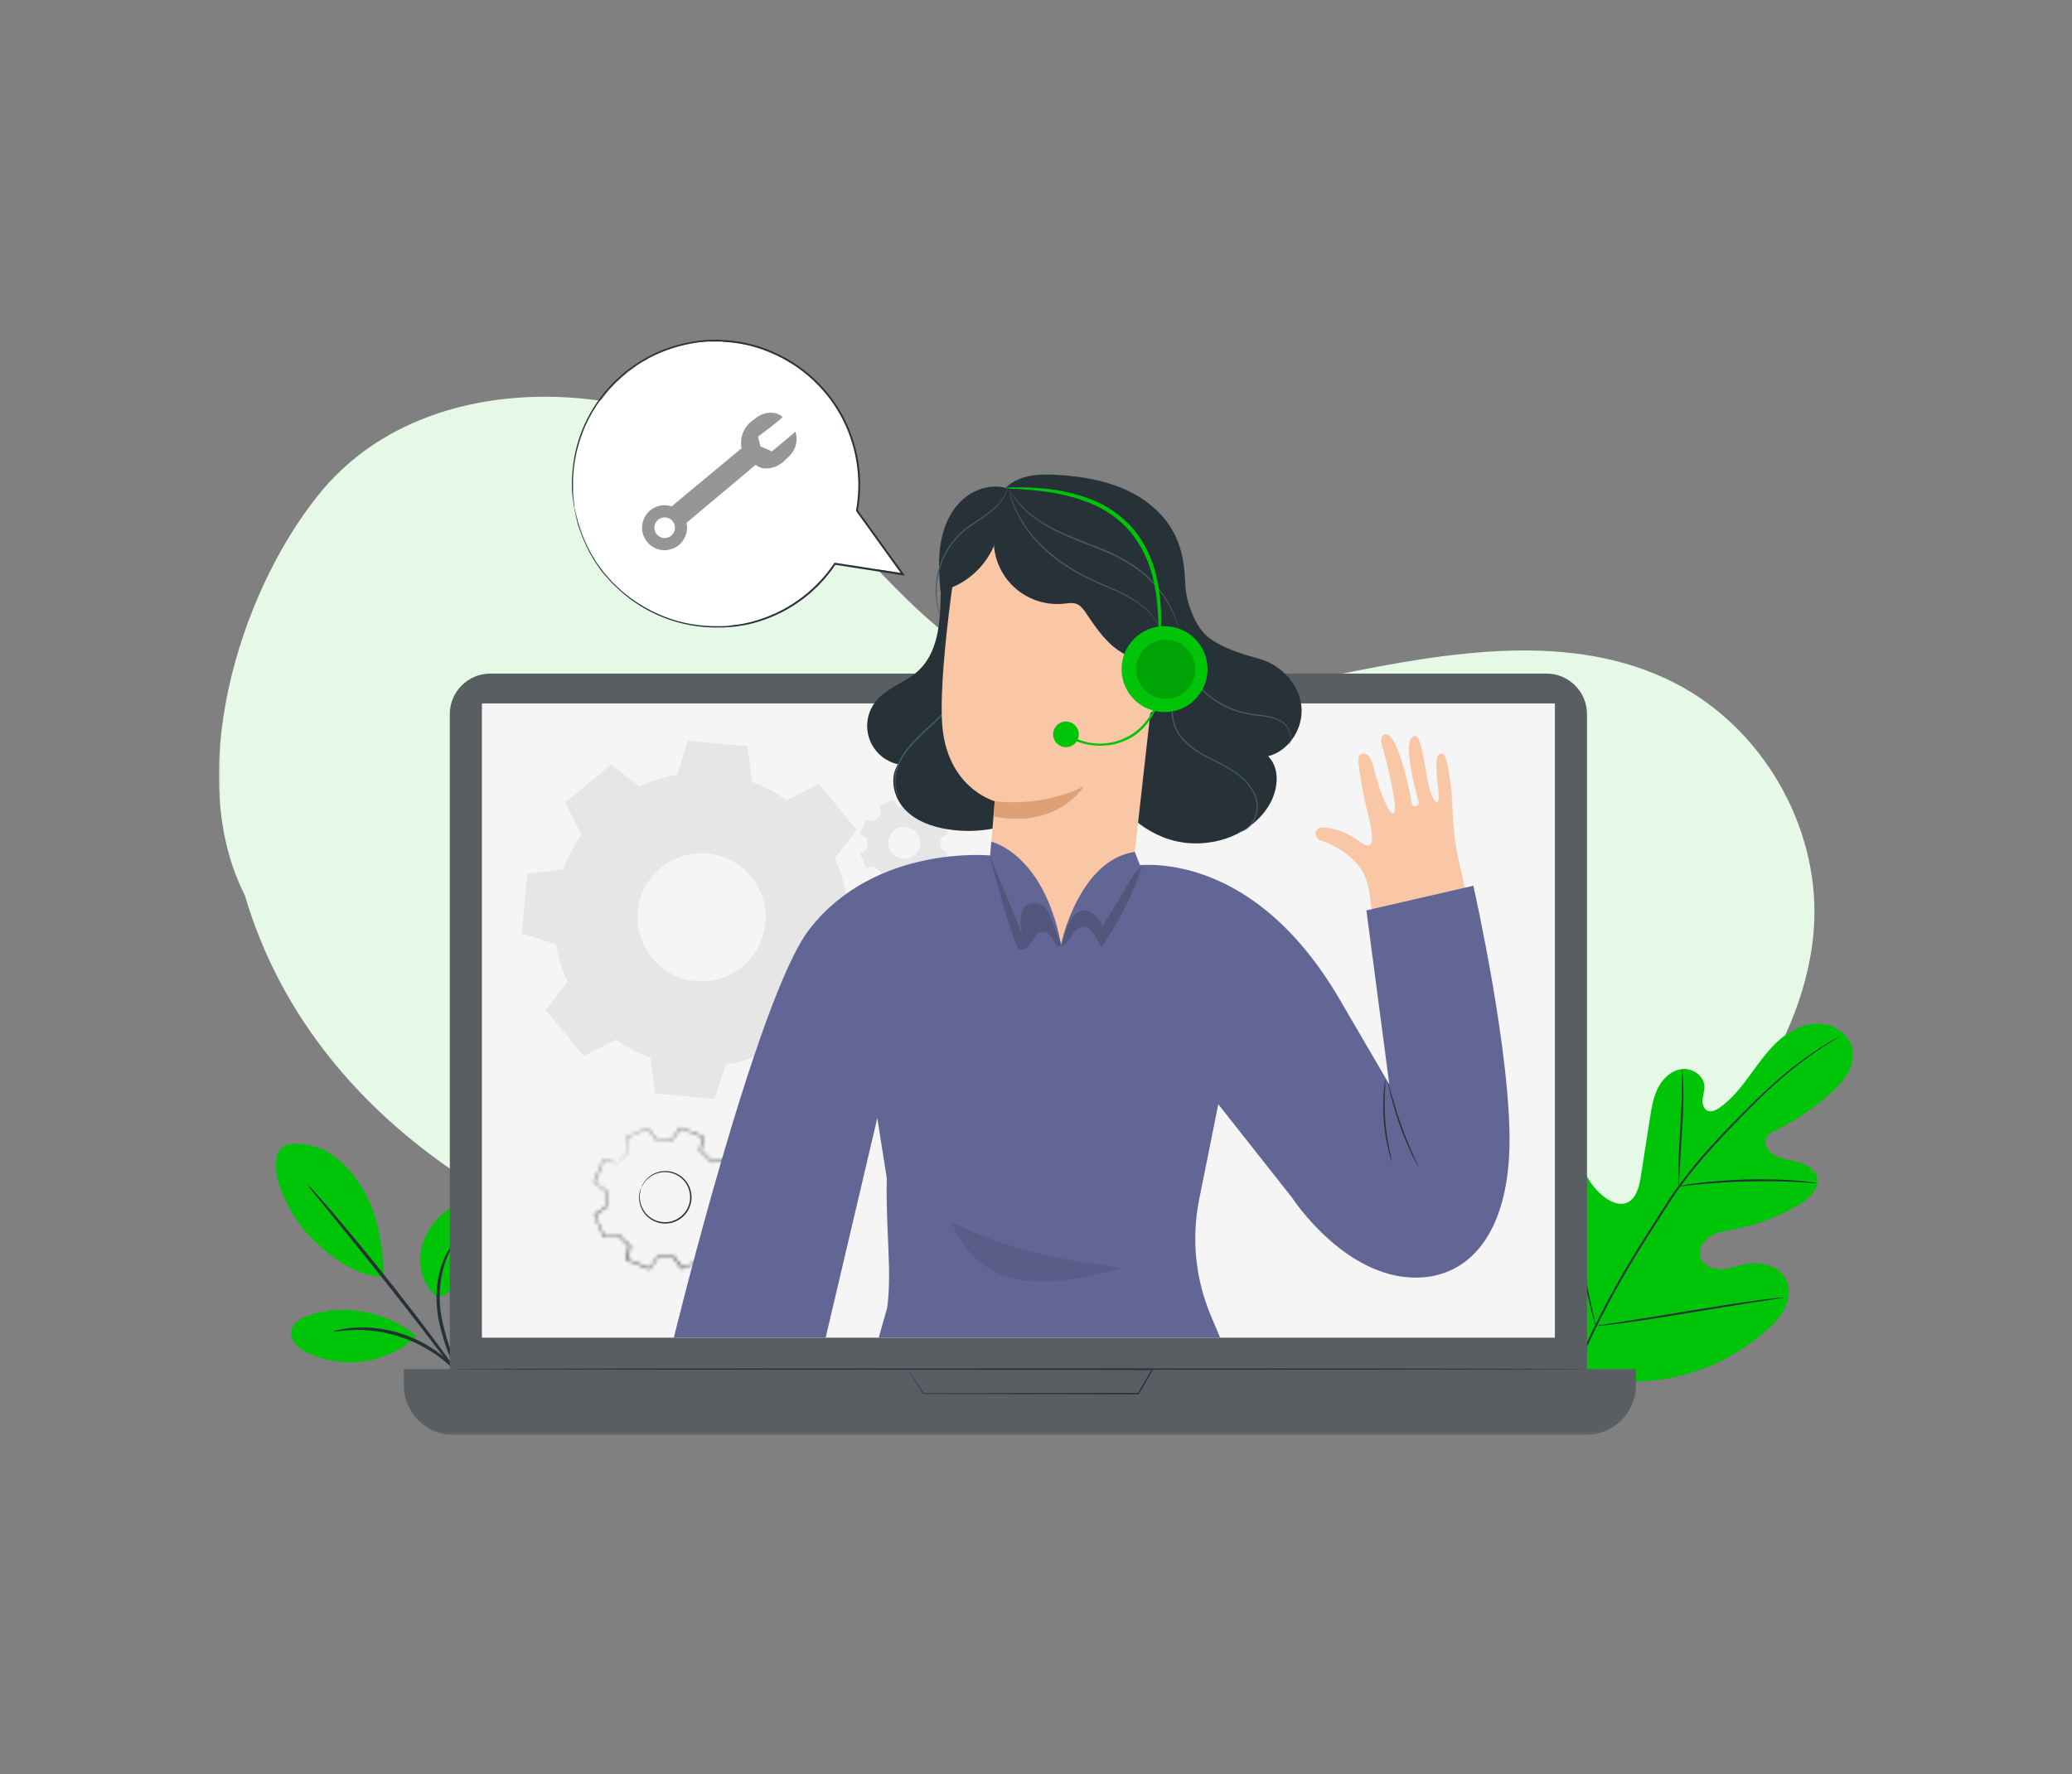 <?xml version="1.0" encoding="UTF-8"?> <svg xmlns="http://www.w3.org/2000/svg" width="606" height="519" viewBox="0 0 606 519" fill="none"><rect x="0" y="0" width="606" height="519" fill="#808080" stroke="none"/><mask id="mask0_357_34258" style="mask-type:luminance" maskUnits="userSpaceOnUse" x="64" y="98" width="478" height="322"><path d="M542 98.756H64V419.756H542V98.756Z" fill="white"></path></mask><g mask="url(#mask0_357_34258)"><path d="M71.596 261.874C54.087 227.558 69.151 174.439 93.36 144.488C124.767 105.694 189.635 109.733 226.699 137.843C249.735 155.303 265.662 181.874 291.396 195.05C321.433 210.441 357.527 204.13 390.621 197.452C423.716 190.775 459.81 184.423 489.855 199.83C515.222 212.81 531.859 241.255 530.612 269.699C529.797 288.071 522.151 305.587 512.019 320.945C498.83 340.929 480.897 358.201 459.101 368.176C431.435 380.741 399.938 380.79 369.591 381.507C320.504 382.639 271.001 386.034 222.599 377.793C157.389 366.702 91.298 328.836 71.596 261.882" fill="#E6F9E6"></path><path d="M459.444 399.324C445.44 385.717 445.195 364.666 448.847 346.393C449.45 343.339 449.662 340.049 451.545 337.59C453.428 335.131 457.162 333.844 459.697 335.587C461.808 337.036 462.37 339.854 463.291 342.256C464.522 345.456 466.633 348.249 469.38 350.31C471.174 351.637 473.456 352.655 475.6 351.938C478.485 350.904 479.398 347.297 479.879 344.243C480.768 338.543 481.656 332.842 482.553 327.142C483.034 324.088 483.539 320.961 484.957 318.184C486.376 315.408 488.927 313.095 491.968 312.753C495.008 312.411 498.334 314.675 498.489 317.761C498.546 319.048 498.081 320.302 497.959 321.58C497.837 322.859 498.195 324.365 499.345 324.911C500.494 325.456 501.871 324.805 502.931 324.056C506.591 321.482 509.379 317.859 512.028 314.235C514.677 310.611 517.277 306.906 520.685 303.983C524.092 301.059 528.494 299.097 532.912 299.528C537.33 299.96 541.56 303.453 541.968 307.932C542.375 312.411 539.147 316.377 535.838 319.414C530.939 323.925 525.404 327.704 519.421 330.636C518.345 331.165 517.18 331.735 516.625 332.802C515.631 334.732 517.237 337.069 519.136 338.062C521.296 339.194 523.807 339.357 526.146 340.033C528.485 340.709 530.89 342.166 531.428 344.569C532.17 347.891 529.023 350.741 526.097 352.468C520.244 355.92 513.846 358.347 507.17 359.626C504.79 360.082 502.279 360.44 500.233 361.702C498.187 362.964 496.614 365.554 497.364 367.883C498.114 370.212 500.804 371.36 503.233 371.311C505.662 371.262 507.977 370.318 510.357 369.837C514.824 368.942 520.204 370.114 522.299 374.178C523.684 376.849 523.293 380.196 521.932 382.899C520.57 385.603 518.361 387.744 516.071 389.691C508.05 396.49 498.391 401.441 488.088 403.225C477.784 405.008 468.606 404.463 459.501 399.349" fill="#00C408"></path><path d="M457 412.923C459.25 404.528 462.298 396.368 466.105 388.559C470.792 379.039 476.033 369.788 481.788 360.872L486.271 353.819C487.747 351.507 489.214 349.218 490.787 347.069C493.811 342.94 497.055 338.982 500.52 335.212C503.78 331.588 507.041 328.274 510.106 325.196C513.171 322.118 516.081 319.316 518.844 316.865C523.172 312.973 527.81 309.439 532.701 306.279C534.437 305.163 535.807 304.341 536.777 303.836L537.845 303.217C537.967 303.144 538.089 303.079 538.22 303.03C538.114 303.119 537.999 303.201 537.877 303.274L536.834 303.934C535.921 304.504 534.568 305.359 532.856 306.499C528.014 309.707 523.425 313.282 519.113 317.175C516.374 319.618 513.488 322.46 510.448 325.546C507.408 328.632 504.18 331.955 500.919 335.578C497.479 339.333 494.243 343.274 491.235 347.386C489.679 349.528 488.228 351.808 486.744 354.121C485.261 356.433 483.785 358.787 482.269 361.148C476.531 370.057 471.289 379.275 466.578 388.77C462.763 396.547 459.69 404.666 457.391 413.013" fill="#263238"></path><path d="M490.954 347.061C490.872 346.613 490.848 346.166 490.864 345.71C490.864 344.838 490.864 343.583 490.864 342.02C490.921 338.909 491.158 334.618 491.435 329.886C491.712 325.155 491.891 320.864 491.907 317.761C491.907 316.206 491.907 314.952 491.907 314.08C491.875 313.632 491.891 313.176 491.956 312.729C492.062 313.168 492.119 313.616 492.127 314.072C492.209 314.935 492.274 316.198 492.315 317.753C492.405 320.864 492.315 325.171 492.013 329.911C491.712 334.65 491.467 338.811 491.272 342.036C491.19 343.494 491.125 344.723 491.076 345.717C491.084 346.165 491.043 346.621 490.954 347.061Z" fill="#263238"></path><path d="M531.468 346.124C530.922 346.149 530.375 346.124 529.837 346.051C528.81 345.978 527.327 345.864 525.501 345.782C521.833 345.579 516.763 345.489 511.163 345.627C505.563 345.766 500.501 346.124 496.841 346.482C495.015 346.645 493.581 346.824 492.521 346.938C491.983 347.028 491.437 347.069 490.891 347.061C491.396 346.898 491.926 346.776 492.456 346.71C493.466 346.531 494.901 346.295 496.768 346.075C500.428 345.611 505.498 345.196 511.122 345.049C515.915 344.911 520.708 345.025 525.493 345.375C527.327 345.513 528.81 345.684 529.829 345.831C530.384 345.872 530.93 345.969 531.468 346.124Z" fill="#263238"></path><path d="M466.717 387.916C466.717 387.916 466.628 387.745 466.522 387.395C466.416 387.045 466.261 386.475 466.081 385.864C465.706 384.537 465.209 382.607 464.63 380.164C463.465 375.359 462.071 368.666 460.628 361.263C459.185 353.861 457.857 347.159 456.797 342.33C456.275 339.985 455.843 338.055 455.517 336.63C455.387 336.003 455.273 335.49 455.183 335.075C455.134 334.895 455.102 334.708 455.102 334.521C455.102 334.521 455.191 334.692 455.297 335.042C455.403 335.392 455.558 335.962 455.737 336.573C456.112 337.9 456.61 339.83 457.188 342.273C458.346 347.078 459.748 353.771 461.191 361.182C462.633 368.592 463.962 375.278 465.022 380.107L466.293 385.807C466.432 386.426 466.546 386.947 466.636 387.362C466.685 387.542 466.717 387.729 466.717 387.916Z" fill="#263238"></path><path d="M521.692 379.601C521.513 379.666 521.325 379.715 521.138 379.731L519.507 379.992L513.614 380.888C508.642 381.653 501.787 382.785 494.214 384.039C486.641 385.293 479.819 386.393 474.806 387.028C472.311 387.362 470.29 387.606 468.888 387.744L467.258 387.899C467.07 387.932 466.883 387.932 466.695 387.899C466.875 387.834 467.062 387.785 467.25 387.769L468.88 387.508L474.765 386.612C479.737 385.847 486.601 384.715 494.173 383.461C501.746 382.207 508.617 381.132 513.614 380.472C516.108 380.139 518.13 379.894 519.532 379.756L521.162 379.601C521.333 379.577 521.513 379.577 521.692 379.601Z" fill="#263238"></path><path d="M83.359 335.091C87.768 333.91 92.594 335.026 96.474 337.42C100.297 339.96 103.492 343.34 105.799 347.306C110.486 354.789 112.092 364.814 112.247 373.641C102.465 373.185 94.118 365.441 90.14 361.247C83.856 354.618 76.511 338.829 83.359 335.123" fill="#00C408"></path><path d="M127.983 379.585C123.972 376.441 122.203 370.904 123.092 365.888C124.119 360.831 127.135 356.401 131.463 353.583C133.411 352.256 135.832 351.214 138.09 351.898C140.21 352.679 141.742 354.552 142.076 356.784C142.386 358.99 142.109 361.238 141.261 363.298C138.742 370.424 135.001 376.857 127.983 379.65" fill="#00C408"></path><path d="M136.889 407.509C136.489 407.029 136.163 406.499 135.91 405.929C135.348 404.887 134.549 403.356 133.628 401.442C131.117 396.459 129.292 391.158 128.199 385.685C127.042 379.171 127.89 373.096 129.52 369.114C130.123 367.526 130.93 366.019 131.916 364.635C132.242 364.106 132.65 363.625 133.131 363.226C133.302 363.332 131.558 365.384 130.172 369.358C128.485 374.578 128.142 380.132 129.177 385.514C130.27 390.905 131.973 396.149 134.264 401.149C135.951 405.042 137.019 407.444 136.889 407.509Z" fill="#263238"></path><path d="M90.008 346.621C90.782 347.289 91.491 348.021 92.135 348.82C93.456 350.277 95.331 352.419 97.621 355.09C102.194 360.424 108.397 367.907 115.049 376.336C121.7 384.764 127.512 392.541 131.636 398.241C133.699 401.091 135.345 403.412 136.454 405.041C137.073 405.847 137.619 406.71 138.084 407.614C137.375 406.881 136.723 406.099 136.136 405.261L131.066 398.656C126.803 393.07 120.893 385.367 114.258 376.946C107.623 368.526 101.509 360.986 97.075 355.538L91.817 349.064C91.149 348.298 90.546 347.484 90.008 346.621Z" fill="#263238"></path><path d="M121.368 390.464C112.76 383.713 101.43 381.515 90.923 384.569C88.306 385.383 85.397 386.955 85.136 389.674C84.875 392.394 87.426 394.56 89.888 395.757C100.468 400.774 113.021 398.941 121.727 391.116" fill="#00C408"></path><path d="M97.438 389.552C97.975 389.3 98.554 389.129 99.141 389.039C99.818 388.868 100.502 388.746 101.195 388.664C102.108 388.518 103.021 388.42 103.942 388.379C106.347 388.241 108.76 388.347 111.14 388.697C117.001 389.552 122.584 391.759 127.442 395.146C129.415 396.523 131.249 398.094 132.904 399.837C133.548 400.497 134.159 401.189 134.722 401.922C135.178 402.451 135.586 403.013 135.961 403.599C136.327 404.063 136.629 404.576 136.849 405.13C136.694 405.244 135.292 403.135 132.407 400.326C130.711 398.689 128.885 397.207 126.929 395.896C124.516 394.316 121.957 392.972 119.291 391.889C116.601 390.855 113.822 390.089 110.985 389.601C108.662 389.218 106.306 389.047 103.95 389.08C99.973 389.161 97.478 389.739 97.438 389.552Z" fill="#263238"></path><path d="M143.431 197.054H452.275C458.837 197.054 464.152 202.364 464.152 208.919V404.92C464.152 411.475 458.837 416.784 452.275 416.784H143.431C136.869 416.784 131.555 411.475 131.555 404.92V208.919C131.555 202.364 136.869 197.054 143.431 197.054Z" fill="#595E63"></path><path d="M118.117 400.529H478.461V405.261C478.461 413.265 471.965 419.756 463.952 419.756H132.627C124.614 419.756 118.117 413.265 118.117 405.261V400.529Z" fill="#595E63"></path><path d="M454.762 205.783H140.953V391.336H454.762V205.783Z" fill="#F5F5F5"></path><path d="M265.531 400.529H266.933H271.009L286.211 400.464L337.051 400.358H337.426L337.238 400.684C336.602 401.775 335.909 402.948 335.225 404.137C334.54 405.326 333.774 406.58 333.089 407.785L333.024 407.891H332.902L269.982 407.777H269.925V407.728L266.664 402.378L265.849 401.018L265.58 400.57L265.898 401.042C266.102 401.368 266.395 401.816 266.778 402.402C267.545 403.599 268.678 405.35 270.137 407.63L270.055 407.581L332.975 407.467L332.788 407.573L334.923 403.917C335.616 402.736 336.301 401.555 336.945 400.464L337.124 400.79L286.496 400.676L271.147 400.578H266.982H265.898L265.531 400.529Z" fill="#263238"></path><path fill-rule="evenodd" clip-rule="evenodd" d="M255.784 240.303C256.354 239.538 257.031 238.862 257.781 238.275L257.308 235.678L261.327 233.96L262.875 236.101C263.821 235.971 264.775 235.971 265.72 236.101L267.22 233.935L271.296 235.564L270.88 238.17C271.638 238.74 272.323 239.416 272.91 240.165L275.51 239.692L277.23 243.707L275.086 245.254C275.217 246.199 275.217 247.152 275.086 248.096L277.254 249.603L275.624 253.674L273.024 253.259C272.453 254.025 271.777 254.709 271.027 255.295L271.5 257.884L267.481 259.603L265.932 257.461C264.987 257.591 264.025 257.591 263.079 257.461L261.579 259.635L257.504 258.007L257.919 255.401C257.153 254.831 256.469 254.155 255.882 253.406L253.29 253.878L251.586 249.831L253.73 248.284C253.599 247.339 253.599 246.386 253.73 245.442L251.586 243.935L253.216 239.863L255.825 240.279L255.784 240.303ZM260.137 244.815C259.158 247.209 260.308 249.945 262.696 250.922C265.093 251.899 267.831 250.751 268.81 248.365C269.788 245.979 268.647 243.243 266.258 242.266C263.862 241.28 261.123 242.42 260.137 244.815Z" fill="#E6E6E6"></path><path fill-rule="evenodd" clip-rule="evenodd" d="M239.487 324.504C241.15 322.297 243.09 320.31 245.266 318.608L243.888 311.085L255.537 306.124L260.028 312.322C262.767 311.923 265.538 311.89 268.285 312.224L272.63 305.938L284.384 310.66L283.17 318.201C285.387 319.854 287.367 321.8 289.071 323.974L296.603 322.606L301.567 334.276L295.364 338.754C295.763 341.491 295.796 344.259 295.454 347.004L301.754 351.352L297.027 363.087L289.479 361.873C287.824 364.088 285.876 366.068 283.699 367.77L285.069 375.293L273.421 380.261L268.937 374.064C266.199 374.463 263.427 374.488 260.68 374.154L256.335 380.44L244.581 375.725L245.796 368.176C243.579 366.523 241.598 364.586 239.894 362.404L232.363 363.779L227.39 352.142L233.593 347.655C233.194 344.927 233.169 342.15 233.504 339.414L227.211 335.09L231.93 323.347L239.487 324.561V324.504ZM252.089 337.582C249.293 344.536 252.667 352.443 259.629 355.245C266.59 358.038 274.505 354.666 277.309 347.712C280.105 340.758 276.73 332.851 269.769 330.049C269.769 330.049 269.769 330.049 269.761 330.049C262.799 327.256 254.885 330.636 252.089 337.598V337.582Z" fill="#F5F5F5"></path><path d="M187.601 347.427C187.78 346.841 188.057 346.295 188.416 345.798C189.394 344.382 190.837 343.355 192.491 342.883C195.002 342.158 197.716 342.769 199.665 344.512C200.227 345 200.708 345.57 201.099 346.206C201.507 346.865 201.817 347.582 202.004 348.331C202.86 351.596 201.474 355.033 198.597 356.8C197.301 357.606 195.793 358.005 194.268 357.948C192.891 357.899 191.546 357.476 190.388 356.727C187.886 355.106 186.565 352.175 187.006 349.227C187.087 348.608 187.275 348.013 187.552 347.452C187.397 348.046 187.266 348.649 187.169 349.251C186.981 350.912 187.348 352.59 188.212 354.015C189.5 356.149 191.782 357.476 194.277 357.549C195.711 357.59 197.13 357.207 198.352 356.442C201.083 354.781 202.403 351.531 201.613 348.437C201.262 347.028 200.496 345.758 199.42 344.781C198.442 343.909 197.252 343.307 195.972 343.038C194.855 342.81 193.69 342.842 192.589 343.144C190.967 343.567 189.533 344.528 188.514 345.864C187.87 346.816 187.65 347.452 187.601 347.427Z" fill="#263238"></path><mask id="mask1_357_34258" style="mask-type:luminance" maskUnits="userSpaceOnUse" x="173" y="329" width="43" height="43"><path d="M180.666 340.197H180.405L179.59 340.091L176.46 339.627L176.533 339.578L173.957 346.092L173.917 345.962L177.414 348.348L177.471 348.397V348.47C177.291 349.977 177.316 351.5 177.536 352.998V353.079L177.462 353.136L174.039 355.62L174.088 355.441L176.859 361.866L176.672 361.768L180.837 361.003H180.943L181.008 361.092C181.946 362.281 183.046 363.34 184.269 364.244L184.367 364.309V364.423C184.163 365.718 183.935 367.143 183.706 368.6L183.584 368.389L190.105 370.995L189.868 371.068L192.273 367.583L192.339 367.485H192.461C193.961 367.664 195.477 367.648 196.977 367.428H197.099L197.172 367.526L199.658 370.954L199.406 370.889L205.853 368.136L205.723 368.372C205.478 367.053 205.226 365.636 204.965 364.211V364.081L205.062 364C206.253 363.071 207.312 361.988 208.217 360.783L208.299 360.677H208.429L212.611 361.353L212.374 361.483C213.255 359.309 214.127 357.143 214.991 354.969L215.064 355.221L211.584 352.778L211.478 352.705V352.583C211.657 351.084 211.641 349.57 211.429 348.071V347.949L211.535 347.876L214.967 345.433L214.893 345.677L212.154 339.236L212.374 339.358L208.201 340.107H208.087L208.014 340.009C207.068 338.812 205.976 337.754 204.753 336.85L204.663 336.785V336.671C204.9 335.237 205.12 333.853 205.34 332.493L205.454 332.689L198.933 330.066L199.129 330.009L196.683 333.478L196.626 333.56H196.536C195.028 333.356 193.512 333.356 192.004 333.56H191.923L191.874 333.495C190.977 332.249 190.162 331.125 189.429 330.058L189.575 330.099L183.111 332.86L183.168 332.754C183.462 334.382 183.706 335.783 183.902 336.923V336.964C182.997 337.664 182.158 338.454 181.4 339.309L180.853 339.961L180.666 340.172C180.707 340.091 180.764 340.009 180.821 339.936C180.935 339.781 181.106 339.553 181.342 339.26C182.076 338.381 182.891 337.575 183.788 336.858V336.923C183.568 335.791 183.315 334.423 182.973 332.762V332.689H183.046L189.477 329.912H189.575L189.632 329.993L192.127 333.413L191.988 333.356C193.512 333.128 195.061 333.104 196.594 333.291L196.454 333.356C197.212 332.249 198.004 331.093 198.851 329.871L198.924 329.765L199.047 329.814L205.568 332.412L205.707 332.461V332.599C205.487 333.959 205.267 335.343 205.038 336.777L204.965 336.597C206.204 337.534 207.32 338.625 208.273 339.855L208.087 339.79L212.252 339.024H212.407L212.472 339.171C213.361 341.263 214.274 343.413 215.227 345.604L215.293 345.759L215.154 345.856L211.73 348.299L211.812 348.104C212.04 349.635 212.057 351.19 211.861 352.721L211.771 352.526L215.26 354.928L215.398 355.026L215.333 355.18L212.725 361.695L212.66 361.85H212.489L208.307 361.182L208.519 361.092C207.581 362.33 206.481 363.438 205.258 364.39L205.332 364.179C205.593 365.612 205.853 367.029 206.098 368.34V368.511L205.935 368.478L199.487 371.223L199.332 371.288L199.235 371.157L196.789 367.721L196.985 367.811C195.452 368.03 193.895 368.039 192.363 367.851L192.559 367.77L190.113 371.247L190.023 371.377L189.877 371.32L183.355 368.698L183.209 368.641V368.486C183.446 367.037 183.682 365.612 183.886 364.317L183.959 364.496C182.736 363.56 181.636 362.46 180.699 361.239L180.87 361.304L176.704 362.053H176.574L176.517 361.931C175.555 359.667 174.642 357.517 173.786 355.482L173.737 355.376L173.835 355.302L177.275 352.86L177.217 352.998C176.997 351.475 176.989 349.928 177.176 348.397L177.234 348.519L173.762 346.076L173.688 346.027V345.946C174.773 343.307 175.661 341.125 176.338 339.431V339.382H176.386L179.484 339.912L180.299 340.058L180.666 340.197Z" fill="white"></path></mask><g mask="url(#mask1_357_34258)"><path d="M180.666 340.197H180.405L179.59 340.091L176.46 339.627L176.533 339.578L173.957 346.092L173.917 345.962L177.414 348.348L177.471 348.397V348.47C177.291 349.977 177.316 351.5 177.536 352.998V353.079L177.462 353.136L174.039 355.62L174.088 355.441L176.859 361.866L176.672 361.768L180.837 361.003H180.943L181.008 361.092C181.946 362.281 183.046 363.34 184.269 364.244L184.367 364.309V364.423C184.163 365.718 183.935 367.143 183.706 368.6L183.584 368.389L190.105 370.995L189.868 371.068L192.273 367.583L192.339 367.485H192.461C193.961 367.664 195.477 367.648 196.977 367.428H197.099L197.172 367.526L199.658 370.954L199.406 370.889L205.853 368.136L205.723 368.372C205.478 367.053 205.226 365.636 204.965 364.211V364.081L205.062 364C206.253 363.071 207.312 361.988 208.217 360.783L208.299 360.677H208.429L212.611 361.353L212.374 361.483C213.255 359.309 214.127 357.143 214.991 354.969L215.064 355.221L211.584 352.778L211.478 352.705V352.583C211.657 351.084 211.641 349.57 211.429 348.071V347.949L211.535 347.876L214.967 345.433L214.893 345.677L212.154 339.236L212.374 339.358L208.201 340.107H208.087L208.014 340.009C207.068 338.812 205.976 337.754 204.753 336.85L204.663 336.785V336.671C204.9 335.237 205.12 333.853 205.34 332.493L205.454 332.689L198.933 330.066L199.129 330.009L196.683 333.478L196.626 333.56H196.536C195.028 333.356 193.512 333.356 192.004 333.56H191.923L191.874 333.495C190.977 332.249 190.162 331.125 189.429 330.058L189.575 330.099L183.111 332.86L183.168 332.754C183.462 334.382 183.706 335.783 183.902 336.923V336.964C182.997 337.664 182.158 338.454 181.4 339.309L180.853 339.961L180.666 340.172C180.707 340.091 180.764 340.009 180.821 339.936C180.935 339.781 181.106 339.553 181.342 339.26C182.076 338.381 182.891 337.575 183.788 336.858V336.923C183.568 335.791 183.315 334.423 182.973 332.762V332.689H183.046L189.477 329.912H189.575L189.632 329.993L192.127 333.413L191.988 333.356C193.512 333.128 195.061 333.104 196.594 333.291L196.454 333.356C197.212 332.249 198.004 331.093 198.851 329.871L198.924 329.765L199.047 329.814L205.568 332.412L205.707 332.461V332.599C205.487 333.959 205.267 335.343 205.038 336.777L204.965 336.597C206.204 337.534 207.32 338.625 208.273 339.855L208.087 339.79L212.252 339.024H212.407L212.472 339.171C213.361 341.263 214.274 343.413 215.227 345.604L215.293 345.759L215.154 345.856L211.73 348.299L211.812 348.104C212.04 349.635 212.057 351.19 211.861 352.721L211.771 352.526L215.26 354.928L215.398 355.026L215.333 355.18L212.725 361.695L212.66 361.85H212.489L208.307 361.182L208.519 361.092C207.581 362.33 206.481 363.438 205.258 364.39L205.332 364.179C205.593 365.612 205.853 367.029 206.098 368.34V368.511L205.935 368.478L199.487 371.223L199.332 371.288L199.235 371.157L196.789 367.721L196.985 367.811C195.452 368.03 193.895 368.039 192.363 367.851L192.559 367.77L190.113 371.247L190.023 371.377L189.877 371.32L183.355 368.698L183.209 368.641V368.486C183.446 367.037 183.682 365.612 183.886 364.317L183.959 364.496C182.736 363.56 181.636 362.46 180.699 361.239L180.87 361.304L176.704 362.053H176.574L176.517 361.931C175.555 359.667 174.642 357.517 173.786 355.482L173.737 355.376L173.835 355.302L177.275 352.86L177.217 352.998C176.997 351.475 176.989 349.928 177.176 348.397L177.234 348.519L173.762 346.076L173.688 346.027V345.946C174.773 343.307 175.661 341.125 176.338 339.431V339.382H176.386L179.484 339.912L180.299 340.058L180.666 340.197Z" fill="#263238" stroke="#263238" stroke-width="48"></path></g><path fill-rule="evenodd" clip-rule="evenodd" d="M164.707 254.26C166.036 250.685 167.837 247.297 170.071 244.203L165.286 234.797L178.727 223.657L187.099 230.09C190.555 228.486 194.215 227.354 197.973 226.727L201.233 216.703L218.62 218.332L219.989 228.788C223.56 230.107 226.934 231.898 230.032 234.113L239.446 229.341L250.589 242.77L244.158 251.125C245.747 254.577 246.872 258.225 247.508 261.971L257.534 265.229L255.904 282.598L245.438 283.958C244.142 287.533 242.373 290.921 240.172 294.031L244.949 303.437L231.507 314.577L223.136 308.152C219.671 309.74 216.011 310.856 212.246 311.474L208.985 321.499L191.598 319.87L190.229 309.422C186.65 308.119 183.26 306.344 180.146 304.145L170.739 308.917L159.588 295.489L165.995 287.134C164.397 283.681 163.264 280.025 162.629 276.271L152.602 273.014L154.233 255.644L164.691 254.276L164.707 254.26ZM186.512 266.589C185.542 276.89 193.114 286.018 203.426 286.988C213.737 287.957 222.875 280.391 223.845 270.09C224.815 259.789 217.242 250.66 206.931 249.691C206.915 249.691 206.898 249.691 206.89 249.691C196.595 248.747 187.482 256.312 186.512 266.589Z" fill="#E6E6E6"></path><path d="M464.151 400.529C464.151 400.643 389.689 400.733 297.864 400.733C206.04 400.733 131.578 400.643 131.578 400.529C131.578 400.415 206.024 400.334 297.864 400.334C389.705 400.334 464.151 400.424 464.151 400.529Z" fill="#263238"></path><path d="M285.268 150.881C280.141 153.128 277.158 158.658 276.041 164.138C274.924 169.619 275.283 175.286 274.802 180.864C274.321 186.443 272.789 192.265 268.713 196.101C264.915 199.684 259.331 201.141 256.095 205.237C252.158 210.213 253.006 217.436 257.978 221.369C259.339 222.444 260.92 223.193 262.616 223.568C260.056 227.639 261.336 233.266 264.613 236.76C267.89 240.253 272.691 241.923 277.427 242.639C285.757 243.91 294.642 242.509 301.677 237.876C308.712 233.242 313.635 225.196 313.619 216.784" fill="#263238"></path><path d="M263.055 233.6C262.664 233.046 262.354 232.436 262.15 231.784C261.572 230.009 261.466 228.12 261.824 226.296C262.061 225.033 262.46 223.804 262.998 222.639C263.65 221.32 264.441 220.074 265.354 218.926C267.53 216.385 269.886 213.999 272.405 211.801C274.85 209.545 277.141 207.118 279.26 204.553C280.996 202.46 282.472 200.164 283.654 197.721C284.444 196.068 285.039 194.333 285.431 192.55C285.585 191.923 285.626 191.418 285.7 191.084C285.716 190.913 285.757 190.734 285.814 190.571C285.83 190.742 285.83 190.921 285.814 191.092C285.765 191.434 285.748 191.947 285.618 192.582C285.284 194.398 284.721 196.165 283.939 197.843C282.781 200.327 281.322 202.656 279.586 204.781C277.475 207.387 275.184 209.83 272.723 212.11C270.212 214.292 267.856 216.662 265.68 219.178C264.767 220.294 263.984 221.516 263.341 222.802C262.794 223.934 262.387 225.131 262.142 226.361C261.759 228.152 261.824 230.001 262.338 231.76C262.542 232.387 262.778 233.006 263.055 233.6Z" fill="#455A64"></path><path d="M346.582 169.277C346.582 176.801 350.055 183.698 353.177 186.239C357.603 189.822 364.091 191.557 368.362 192.754C374.59 194.488 379.774 199.936 380.589 206.353C381.404 212.77 377.166 219.618 370.906 221.231C374.843 225.245 373.669 232.151 370.433 236.703C364.295 245.408 352.044 248.755 341.903 245.53C331.763 242.306 323.97 233.315 320.922 223.112" fill="#263238"></path><path d="M362.065 243.398C362.929 243.21 363.744 242.852 364.461 242.347C365.293 241.736 365.977 240.955 366.466 240.051C367.135 238.862 367.502 237.535 367.542 236.175C367.534 234.53 367.094 232.909 366.279 231.484C365.333 229.839 364.094 228.381 362.619 227.193C359.53 224.595 355.332 222.974 351.272 220.678C349.275 219.554 347.458 218.129 345.892 216.452C345.151 215.645 344.515 214.741 344.01 213.764C343.529 212.828 343.17 211.834 342.95 210.808C342.591 208.911 342.502 206.965 342.689 205.043C342.828 203.243 343.056 201.59 343.211 200.067C343.561 197.689 343.52 195.271 343.097 192.901C342.991 192.494 342.893 192.136 342.803 191.81C342.714 191.484 342.583 191.248 342.51 191.036C342.42 190.825 342.339 190.613 342.273 190.393C342.396 190.589 342.502 190.792 342.583 191.004C342.673 191.216 342.811 191.46 342.917 191.769L343.251 192.869C343.749 195.246 343.83 197.689 343.496 200.1C343.357 201.623 343.146 203.284 343.023 205.067C342.852 206.973 342.95 208.895 343.317 210.768C343.765 212.812 344.759 214.693 346.186 216.224C347.727 217.869 349.512 219.269 351.476 220.368C355.495 222.673 359.717 224.318 362.888 226.981C364.396 228.202 365.651 229.701 366.605 231.395C367.445 232.885 367.877 234.57 367.86 236.28C367.803 237.681 367.404 239.049 366.695 240.263C366.173 241.183 365.447 241.973 364.583 242.575C364.029 242.942 363.426 243.219 362.782 243.39C362.546 243.414 362.301 243.422 362.065 243.398Z" fill="#455A64"></path><path d="M376.739 218.291C377.187 217.68 377.456 216.955 377.505 216.198C377.53 215.319 377.334 214.439 376.918 213.657C376.397 212.615 375.598 211.735 374.612 211.108C373.373 210.408 372.003 209.952 370.593 209.765C369.077 209.496 367.422 209.398 365.702 209.13C361.928 208.527 358.333 207.11 355.163 204.968C351.984 202.835 349.326 200.025 347.37 196.736C345.797 194.048 344.713 191.1 344.175 188.039C343.8 185.978 343.686 183.877 343.84 181.793C343.873 181.231 343.938 180.669 344.036 180.107C344.052 179.912 344.085 179.716 344.15 179.529C344.191 179.529 344.052 180.343 343.995 181.809C343.775 186.972 345.055 192.094 347.688 196.548C349.636 199.773 352.261 202.534 355.383 204.635C358.505 206.736 362.042 208.144 365.759 208.763C367.471 209.04 369.134 209.154 370.65 209.431C372.093 209.643 373.47 210.131 374.726 210.872C375.753 211.532 376.568 212.46 377.09 213.56C377.497 214.382 377.685 215.294 377.628 216.206C377.579 216.784 377.391 217.338 377.09 217.835C376.984 217.99 376.878 218.104 376.812 218.185L376.739 218.291Z" fill="#455A64"></path><path d="M288.93 257.493C290.006 246.247 290.927 234.39 290.927 234.39C290.927 234.39 276.67 230.563 275.529 211.369C274.437 193.071 281.504 151.752 281.504 151.752C303.211 145.303 327.371 153.381 340.601 171.532L330.379 262.737C329.197 273.323 319.138 280.733 307.8 279.374C296.355 277.997 287.911 268.209 288.93 257.493Z" fill="#F9C7A5"></path><path d="M290.923 234.39C299.816 235.408 308.815 233.934 316.917 230.131C316.917 230.131 309.459 242.509 290.711 238.877L290.923 234.39Z" fill="#DEA076"></path><path d="M331.601 191.696C333.671 191.46 335.766 191.802 337.649 192.681C339.548 193.569 341.015 195.181 341.725 197.16C342.32 199.172 342.132 201.33 341.187 203.202C340.241 205.059 338.896 206.68 337.241 207.95C336.116 208.935 334.78 209.644 333.329 210.018C331.853 210.385 330.296 209.986 329.18 208.952" fill="#F9C7A5"></path><path d="M331.511 204.057C331.274 204.106 332.032 205.417 333.956 205.1C334.967 204.855 335.847 204.22 336.401 203.333C337.062 202.347 337.518 201.24 337.746 200.075C338.007 198.837 337.828 197.551 337.241 196.435C336.727 195.474 335.806 194.798 334.739 194.603C332.839 194.375 332.114 195.637 332.293 195.694C332.472 195.751 333.239 195.254 334.453 195.694C335.668 196.134 336.638 197.787 336.181 199.766C335.725 201.745 334.763 203.642 333.606 204.008C332.448 204.375 331.657 203.903 331.511 204.057Z" fill="#AA6550"></path><path d="M290.645 159.83C287.76 166.386 281.997 171.239 275.036 172.965C274.636 168.299 274.359 163.576 275.125 158.951C275.892 154.325 277.766 149.773 281.141 146.524C284.516 143.275 289.512 141.524 294.044 142.729" fill="#263238"></path><path d="M291.951 151.264C288.161 160.799 292.823 171.605 302.368 175.392C305.164 176.5 308.188 176.915 311.18 176.605C312.419 176.475 313.723 176.231 314.881 176.679C316.038 177.127 316.943 178.307 317.685 179.431C320.701 183.934 323.888 188.617 328.64 191.223C333.392 193.828 340.19 193.568 343.369 189.179C344.91 187.045 345.366 184.333 345.725 181.728C346.931 172.957 347.429 163.535 343.239 155.734C340.133 149.928 334.672 145.62 328.632 143.006C322.592 140.392 315.973 139.35 309.395 138.935C305.58 138.698 301.627 138.69 298.081 140.14C294.535 141.589 291.478 144.798 291.274 148.617" fill="#263238"></path><path d="M344.884 184.204C344.794 183.992 344.713 183.781 344.656 183.561C344.526 183.137 344.305 182.51 344.02 181.72C343.172 179.481 342.095 177.331 340.799 175.312C338.876 172.331 336.488 169.668 333.733 167.437C330.277 164.791 326.469 162.641 322.41 161.069C318.139 159.278 313.958 157.812 310.298 156.094C307.03 154.628 303.956 152.755 301.16 150.515C299.285 148.993 297.656 147.193 296.319 145.182C295.96 144.636 295.634 144.058 295.349 143.471C295.235 143.276 295.137 143.064 295.062 142.853C295.193 143.04 295.316 143.235 295.422 143.439C295.74 144.001 296.082 144.546 296.449 145.068C297.819 147.03 299.465 148.781 301.34 150.271C304.136 152.462 307.193 154.294 310.445 155.727C314.089 157.413 318.269 158.879 322.557 160.67C326.649 162.266 330.497 164.432 333.97 167.12C336.749 169.392 339.137 172.103 341.044 175.141C342.324 177.193 343.368 179.375 344.167 181.655C344.436 182.47 344.631 183.097 344.729 183.536C344.803 183.756 344.852 183.976 344.884 184.204Z" fill="#455A64"></path><path d="M339.007 183.169C338.885 182.998 338.779 182.819 338.689 182.632C338.477 182.281 338.167 181.76 337.711 181.133C336.407 179.382 334.824 177.851 333.023 176.614C330.325 174.806 327.439 173.291 324.415 172.094C322.728 171.369 320.944 170.62 319.134 169.757C317.325 168.894 315.473 167.933 313.647 166.842C310.191 164.806 307.005 162.347 304.16 159.513C301.845 157.2 299.847 154.578 298.225 151.736C297.141 149.814 296.269 147.786 295.617 145.677C295.405 144.928 295.25 144.342 295.177 143.943C295.119 143.739 295.08 143.536 295.062 143.324C295.145 143.519 295.21 143.715 295.251 143.918C295.357 144.317 295.535 144.887 295.772 145.629C296.473 147.705 297.378 149.7 298.479 151.589C300.117 154.391 302.114 156.972 304.421 159.252C307.258 162.054 310.428 164.497 313.859 166.524C315.669 167.607 317.504 168.568 319.305 169.439C321.107 170.311 322.875 171.068 324.562 171.785C327.602 173.006 330.488 174.553 333.186 176.41C334.996 177.689 336.57 179.26 337.841 181.076C338.184 181.573 338.485 182.086 338.754 182.623C338.852 182.803 338.934 182.982 339.007 183.169Z" fill="#455A64"></path><path d="M275.098 180.465C275.025 180.327 274.968 180.18 274.919 180.025C274.813 179.74 274.65 179.309 274.471 178.747C274.014 177.151 273.745 175.514 273.656 173.861C273.411 168.307 275.139 162.835 278.546 158.438C279.508 157.192 280.6 156.052 281.807 155.05C282.989 154.089 284.203 153.275 285.361 152.509C287.464 151.247 289.436 149.781 291.246 148.136C292.452 147.013 293.431 145.669 294.132 144.179C294.604 143.112 294.71 142.46 294.751 142.469C294.751 142.631 294.727 142.786 294.678 142.941C294.58 143.381 294.441 143.812 294.278 144.236C293.61 145.767 292.648 147.151 291.45 148.307C289.648 150.001 287.684 151.499 285.573 152.786C284.358 153.576 283.184 154.423 282.06 155.327C280.869 156.312 279.793 157.428 278.848 158.649C277.014 161.011 275.653 163.706 274.837 166.589C274.161 168.934 273.859 171.377 273.933 173.82C273.998 175.465 274.226 177.102 274.617 178.706C274.764 179.252 274.886 179.683 274.984 180.001C275.041 180.148 275.082 180.31 275.098 180.465Z" fill="#455A64"></path><path d="M321.816 218.145C317.373 218.194 313.061 216.613 309.703 213.706L310.225 213.129C317.267 219.473 328.125 218.903 334.467 211.867C338.828 207.03 340.075 200.149 337.687 194.098L338.412 193.812C341.224 201.557 338.591 210.229 331.94 215.107C328.948 217.118 325.419 218.178 321.816 218.145Z" fill="#00C408"></path><path d="M311.758 218.584C313.833 218.584 315.516 216.903 315.516 214.83C315.516 212.757 313.833 211.076 311.758 211.076C309.682 211.076 308 212.757 308 214.83C308 216.903 309.682 218.584 311.758 218.584Z" fill="#00C408"></path><path d="M340.6 208.324C347.546 208.324 353.177 202.698 353.177 195.758C353.177 188.819 347.546 183.193 340.6 183.193C333.654 183.193 328.023 188.819 328.023 195.758C328.023 202.698 333.654 208.324 340.6 208.324Z" fill="#00C408"></path><path d="M338.57 194.009C338.48 192.95 338.504 191.883 338.635 190.825L338.782 187.103C338.782 185.654 338.847 184.001 338.782 182.176C338.782 181.264 338.716 180.312 338.667 179.326C338.618 178.341 338.513 177.307 338.415 176.24C338.317 175.173 338.129 174.09 337.991 172.983C337.885 172.429 337.779 171.859 337.673 171.289C337.567 170.719 337.453 170.133 337.298 169.554C336.214 164.489 333.956 159.75 330.712 155.711C327.345 151.769 323.033 148.748 318.175 146.932C314.197 145.426 310.056 144.392 305.834 143.838C302.215 143.333 299.256 143.178 297.218 143.024C296.15 143.048 295.091 142.958 294.039 142.763C295.091 142.592 296.158 142.519 297.226 142.559C300.136 142.535 303.046 142.673 305.94 142.975C310.26 143.414 314.507 144.4 318.583 145.89C323.645 147.722 328.136 150.841 331.625 154.929C334.991 159.115 337.298 164.049 338.366 169.31C338.513 169.904 338.627 170.499 338.724 171.093C338.822 171.688 338.92 172.258 339.018 172.828C339.148 173.984 339.328 175.092 339.393 176.175C339.458 177.258 339.564 178.308 339.572 179.31C339.58 180.312 339.637 181.281 339.572 182.201C339.572 184.049 339.466 185.711 339.385 187.168C339.303 188.626 339.156 189.872 339.034 190.898C338.977 191.948 338.822 192.991 338.57 194.009Z" fill="#00C408"></path><g opacity="0.4"><path opacity="0.4" d="M340.938 204.432C345.719 204.432 349.595 200.56 349.595 195.784C349.595 191.008 345.719 187.136 340.938 187.136C336.157 187.136 332.281 191.008 332.281 195.784C332.281 200.56 336.157 204.432 340.938 204.432Z" fill="black"></path></g><path d="M400.445 260.686C399.63 256.085 397.828 253.584 396.483 252.273C395.293 250.986 393.956 249.839 392.497 248.854C390.671 247.738 388.185 246.362 386.596 246.012C384.631 245.588 384.15 243.038 385.781 242.305C387.411 241.573 392.872 242.623 398.114 246.467C403.355 250.31 400.698 240.571 399.801 237.004C398.904 233.437 396.679 222.281 397.494 221.157C398.79 219.529 400.836 220.636 401.659 224.219C402.483 227.802 405.686 238.39 407.553 237.868C409.419 237.347 404.561 219.253 404.561 219.253C404.561 219.253 402.931 215.539 405.042 214.872C408.906 213.658 412.623 233.251 412.933 235.124C413.145 236.419 415.199 235.937 414.897 234.545C414.596 233.152 409.648 216.59 413.568 215.32C416.576 214.351 416.78 231.41 419.715 234.325C422.649 237.24 418.231 221.369 421.149 220.555C422.233 220.253 423.089 220.181 424.304 229.627C424.964 234.701 424.54 241.696 426.521 251.378" fill="#F9C7A5"></path><path d="M390.67 297.103L408.489 322.648L399.938 256.769L425.411 246.728C425.411 246.728 457.559 369.855 414.447 371.581C414.447 371.581 384.605 370.767 362.336 319.171L390.67 297.103Z" fill="#F9C7A5"></path><path d="M377.874 350.359L356.314 323.038L350.706 350.986C348.44 362.305 349.605 374.039 354.064 384.691L356.844 391.344H257.006L259.501 382.459C260.911 371.58 259.028 360.228 259.354 344.642L256.583 327.077L241.478 391.344H197.078C197.078 391.344 221.426 291.597 236.718 271.857C255.963 246.98 289.595 250.261 289.595 250.261L310.194 282.525L330.319 253.429C330.319 253.429 364.897 246.1 391.894 292.517L406.338 317.248L399.63 266.328L430.914 259.129C430.914 259.129 442.204 309.154 441.462 335.945C440.802 359.87 430.605 372.419 416.478 373.657C394.234 375.595 377.874 350.359 377.874 350.359Z" fill="#626695"></path><path d="M289.592 250.261L289.942 246.239C289.942 246.239 305.202 249.626 310.321 276.247C310.321 276.247 315.456 251.678 331.889 249.211L334.66 256.287L324.569 282.533L306.848 287.712L289.6 282.533L281.742 266.971L289.592 250.261Z" fill="#626695"></path><g opacity="0.4"><path opacity="0.4" d="M289.383 250.196C291.128 256.89 294.046 267.794 297.2 276.32C297.314 276.719 297.526 277.093 297.804 277.403C298.619 278.16 299.98 277.696 300.738 276.89C301.382 276.059 301.953 275.18 302.458 274.26C302.98 273.331 303.909 272.704 304.96 272.558C305.824 272.582 306.64 272.981 307.177 273.665C307.707 274.341 308.164 275.074 308.539 275.839C308.71 276.271 309.06 276.605 309.501 276.76C309.81 276.849 310.128 276.678 310.226 276.377C310.267 276.23 310.259 276.084 310.185 275.945L307.398 268.714C307.398 268.714 306.118 263.413 301.692 264.235C296.736 265.155 298.985 273.299 298.985 273.299C298.985 273.299 289.31 249.911 289.383 250.196Z" fill="black"></path></g><g opacity="0.4"><path opacity="0.4" d="M310.716 276.052C310.553 276.166 310.676 276.467 310.871 276.508C311.075 276.533 311.287 276.459 311.434 276.313C312.379 275.409 313.17 274.358 313.781 273.202C314.515 272.111 315.583 271.068 316.895 271.068C318.207 271.068 319.414 272.225 320.099 273.438C320.783 274.651 321.256 276.02 322.251 276.997C327.247 269.676 331.233 261.704 334.078 253.308C332.448 254.44 331.364 256.207 330.345 257.909C327.696 262.323 325.055 266.736 322.405 271.142C321.908 269.822 321.15 268.625 320.164 267.616C319.161 266.598 317.727 266.134 316.316 266.378C314.776 266.744 313.7 268.137 312.95 269.537C311.841 271.581 311.116 273.813 310.822 276.125" fill="black"></path></g><path d="M414.813 341.287C414.601 341.01 414.43 340.717 414.283 340.399C413.965 339.813 413.525 338.95 413.011 337.883C411.675 335.082 410.484 332.215 409.433 329.292C408.39 326.369 407.485 323.404 406.743 320.391C406.458 319.235 406.254 318.299 406.124 317.639C406.042 317.305 405.993 316.963 405.969 316.621C406.107 316.939 406.213 317.264 406.278 317.606C406.474 318.323 406.727 319.235 407.02 320.318C407.656 322.606 408.593 325.75 409.816 329.162C411.039 332.574 412.31 335.595 413.272 337.761C413.737 338.787 414.087 339.65 414.422 340.326C414.585 340.636 414.715 340.953 414.813 341.287Z" fill="#263238"></path><path d="M407.063 339.756C406.924 339.471 406.818 339.178 406.737 338.868C406.549 338.282 406.313 337.435 406.052 336.377C404.715 330.839 404.267 325.123 404.715 319.439C404.805 318.355 404.903 317.476 405 316.873C405.025 316.556 405.082 316.246 405.188 315.945C405.22 316.263 405.22 316.572 405.188 316.89C405.139 317.492 405.09 318.372 405.033 319.455C404.748 325.106 405.196 330.774 406.362 336.311C406.59 337.378 406.777 338.233 406.924 338.828C407.006 339.129 407.055 339.447 407.063 339.756Z" fill="#263238"></path><g opacity="0.3"><path opacity="0.3" d="M278.173 357.362C281.865 366.572 289.014 373.111 298.853 374.463C308.691 375.815 318.644 373.567 328.197 370.961C310.778 368.518 295.364 366.116 278.148 357.362" fill="black"></path></g><path d="M167.966 145.831C167.966 145.326 167.841 144.821 167.841 144.19C167.841 143.623 167.841 142.929 167.841 142.234C167.841 141.54 167.777 140.783 167.841 139.963C167.904 139.143 167.966 138.323 168.029 137.376C168.472 132.959 169.672 128.606 171.441 124.568C173.842 119.204 177.317 114.409 181.74 110.497L183.635 108.857C184.33 108.352 185.026 107.847 185.721 107.342C187.111 106.333 188.627 105.449 190.143 104.629C193.429 102.926 196.904 101.664 200.568 100.843C202.464 100.402 204.359 100.086 206.318 99.961C207.329 99.834 208.278 99.961 209.288 99.897H210.805C211.31 99.897 211.815 99.961 212.32 100.023C216.49 100.276 220.66 101.159 224.578 102.736C233.044 106.017 240.247 111.948 245.049 119.646C250.167 127.912 252.252 137.755 250.988 147.408C250.925 148.039 250.799 148.67 250.673 149.301V149.427L250.736 149.554L263.752 167.662L244.544 164.697H244.354L244.292 164.823C238.542 173.404 229.822 179.524 219.839 182.048C218.323 182.427 216.806 182.742 215.29 182.868L213.016 183.184C212.258 183.247 211.5 183.247 210.742 183.247C205.118 183.373 199.431 182.427 194.188 180.281C189.701 178.452 185.532 175.928 181.867 172.71L179.529 170.502L177.507 168.23C176.875 167.536 176.306 166.716 175.738 165.959C175.232 165.201 174.6 164.507 174.221 163.75C172.642 161.226 171.378 158.639 170.367 155.863L169.356 152.835C169.167 151.951 168.978 151.194 168.788 150.563C168.662 149.932 168.536 149.491 168.473 149.175C168.409 148.86 168.346 148.733 168.346 148.733C168.346 148.67 168.346 148.418 168.346 148.039L167.966 145.831Z" fill="white"></path><path d="M167.973 148.734C167.973 148.734 167.973 148.481 167.973 147.976L167.72 145.831C167.72 145.326 167.593 144.822 167.593 144.191C167.593 143.623 167.593 142.929 167.593 142.235C167.593 141.541 167.53 140.783 167.593 139.963C167.657 139.143 167.72 138.323 167.783 137.376C168.225 132.959 169.426 128.606 171.195 124.568C173.596 119.205 177.071 114.409 181.494 110.497L183.389 108.857C184.084 108.352 184.779 107.847 185.474 107.342C186.864 106.333 188.381 105.45 189.897 104.629C193.182 102.926 196.657 101.664 200.322 100.844C202.218 100.402 204.113 100.086 206.072 99.96C207.083 99.834 208.03 99.96 209.041 99.897H210.494C211 99.897 211.505 99.96 212.011 100.023C216.181 100.276 220.351 101.159 224.268 102.736C232.735 106.017 239.938 111.948 244.739 119.646C249.857 127.912 251.942 137.755 250.679 147.408C250.615 148.039 250.489 148.67 250.363 149.301V149.428L250.426 149.554L263.821 168.167L264.136 167.725L244.234 164.634H244.044L243.981 164.76C238.232 173.341 229.512 179.461 219.53 181.985C218.013 182.364 216.497 182.679 214.98 182.805L212.706 183.121C211.948 183.184 211.189 183.184 210.431 183.184C204.808 183.31 199.122 182.364 193.877 180.218C189.391 178.389 185.221 175.865 181.557 172.647L179.219 170.439L177.197 168.167C176.565 167.473 175.997 166.653 175.428 165.896C174.923 165.139 174.291 164.444 173.912 163.687C172.332 161.163 171.068 158.577 170.058 155.8L169.047 152.772C168.857 151.888 168.668 151.131 168.478 150.5C168.288 149.869 168.225 149.428 168.162 149.112C168.099 148.797 167.973 148.67 167.973 148.734C167.973 148.734 167.973 148.86 168.036 149.175C168.099 149.491 168.225 149.995 168.352 150.563C168.478 151.194 168.668 151.951 168.857 152.835C169.047 153.718 169.489 154.728 169.868 155.863C170.879 158.64 172.143 161.353 173.722 163.877C174.164 164.634 174.733 165.328 175.239 166.085C175.744 166.905 176.376 167.662 177.008 168.356L179.029 170.628L181.367 172.836C185.032 176.117 189.202 178.704 193.751 180.534C199.058 182.679 204.745 183.689 210.431 183.563C211.189 183.563 211.948 183.563 212.706 183.499L214.917 183.31C216.497 183.121 218.076 182.869 219.593 182.49C229.765 179.966 238.611 173.783 244.424 165.075L244.108 165.202L264.01 168.293L264.705 168.42L264.263 167.852L250.805 149.175L250.868 149.428C250.994 148.797 251.058 148.166 251.184 147.535C252.511 137.755 250.363 127.786 245.182 119.394C240.317 111.57 233.051 105.576 224.395 102.232C220.414 100.654 216.244 99.771 212.011 99.519C211.505 99.519 211 99.456 210.494 99.393H208.978C207.967 99.393 206.956 99.393 205.945 99.519C203.987 99.708 202.028 100.023 200.132 100.465C196.468 101.285 192.93 102.547 189.644 104.314C188.065 105.134 186.611 106.081 185.158 107.09C184.463 107.595 183.768 108.1 183.073 108.604L181.178 110.245C173.343 117.249 168.415 126.965 167.467 137.439C167.404 138.323 167.341 139.206 167.278 140.026C167.214 140.846 167.278 141.604 167.278 142.298C167.278 142.992 167.278 143.686 167.341 144.254C167.404 144.822 167.467 145.389 167.53 145.894C167.657 146.841 167.783 147.535 167.846 148.039C167.846 148.418 167.973 148.734 167.973 148.734Z" fill="#263238"></path><path d="M219.4 131.004C218.895 132.265 218.263 133.464 217.442 134.537C216.557 135.736 215.483 136.682 214.219 137.376C212.64 138.197 210.871 138.638 209.102 138.638C207.333 138.701 205.563 138.26 203.921 137.502C202.657 136.808 201.52 135.862 200.698 134.6C199.94 133.464 199.372 132.202 198.992 130.94C198.992 131.319 198.992 131.698 199.119 132.076C199.372 133.086 199.814 134.032 200.319 134.852C201.141 136.177 202.278 137.25 203.605 138.007C205.247 138.891 207.143 139.332 209.038 139.269C210.934 139.269 212.766 138.827 214.409 137.881C215.736 137.124 216.873 136.051 217.758 134.789C218.326 133.969 218.769 133.023 219.084 132.076C219.274 131.761 219.4 131.382 219.4 131.004Z" fill="white"></path><path d="M232.645 126.305L225.746 132.065L222.391 130.567L221.7 127.72C221.7 127.72 229.101 122.249 228.83 121.961C228.139 121.294 227.242 120.883 226.289 120.792C224.512 120.562 222.712 121.047 221.289 122.133L219.99 123.113C217.564 124.898 216.339 127.901 216.84 130.872C216.848 130.954 216.865 131.045 216.89 131.127L196.439 148.134C192.993 146.991 189.268 148.859 188.125 152.306C186.982 155.754 188.849 159.481 192.294 160.625C195.74 161.769 199.465 159.901 200.608 156.453C200.986 155.326 201.044 154.116 200.789 152.956L221.009 135.973C221.815 136.673 222.851 137.051 223.912 137.026C225.968 137.068 227.95 136.261 229.397 134.805L231.107 133.159C232.834 131.332 233.426 128.699 232.645 126.305ZM193.174 157.136C191.653 156.461 190.962 154.676 191.645 153.154C192.319 151.631 194.103 150.94 195.625 151.623C197.146 152.298 197.837 154.083 197.154 155.606V155.614C196.48 157.136 194.695 157.827 193.174 157.153C193.166 157.144 193.158 157.144 193.141 157.136H193.174Z" fill="#969696"></path></g></svg> 